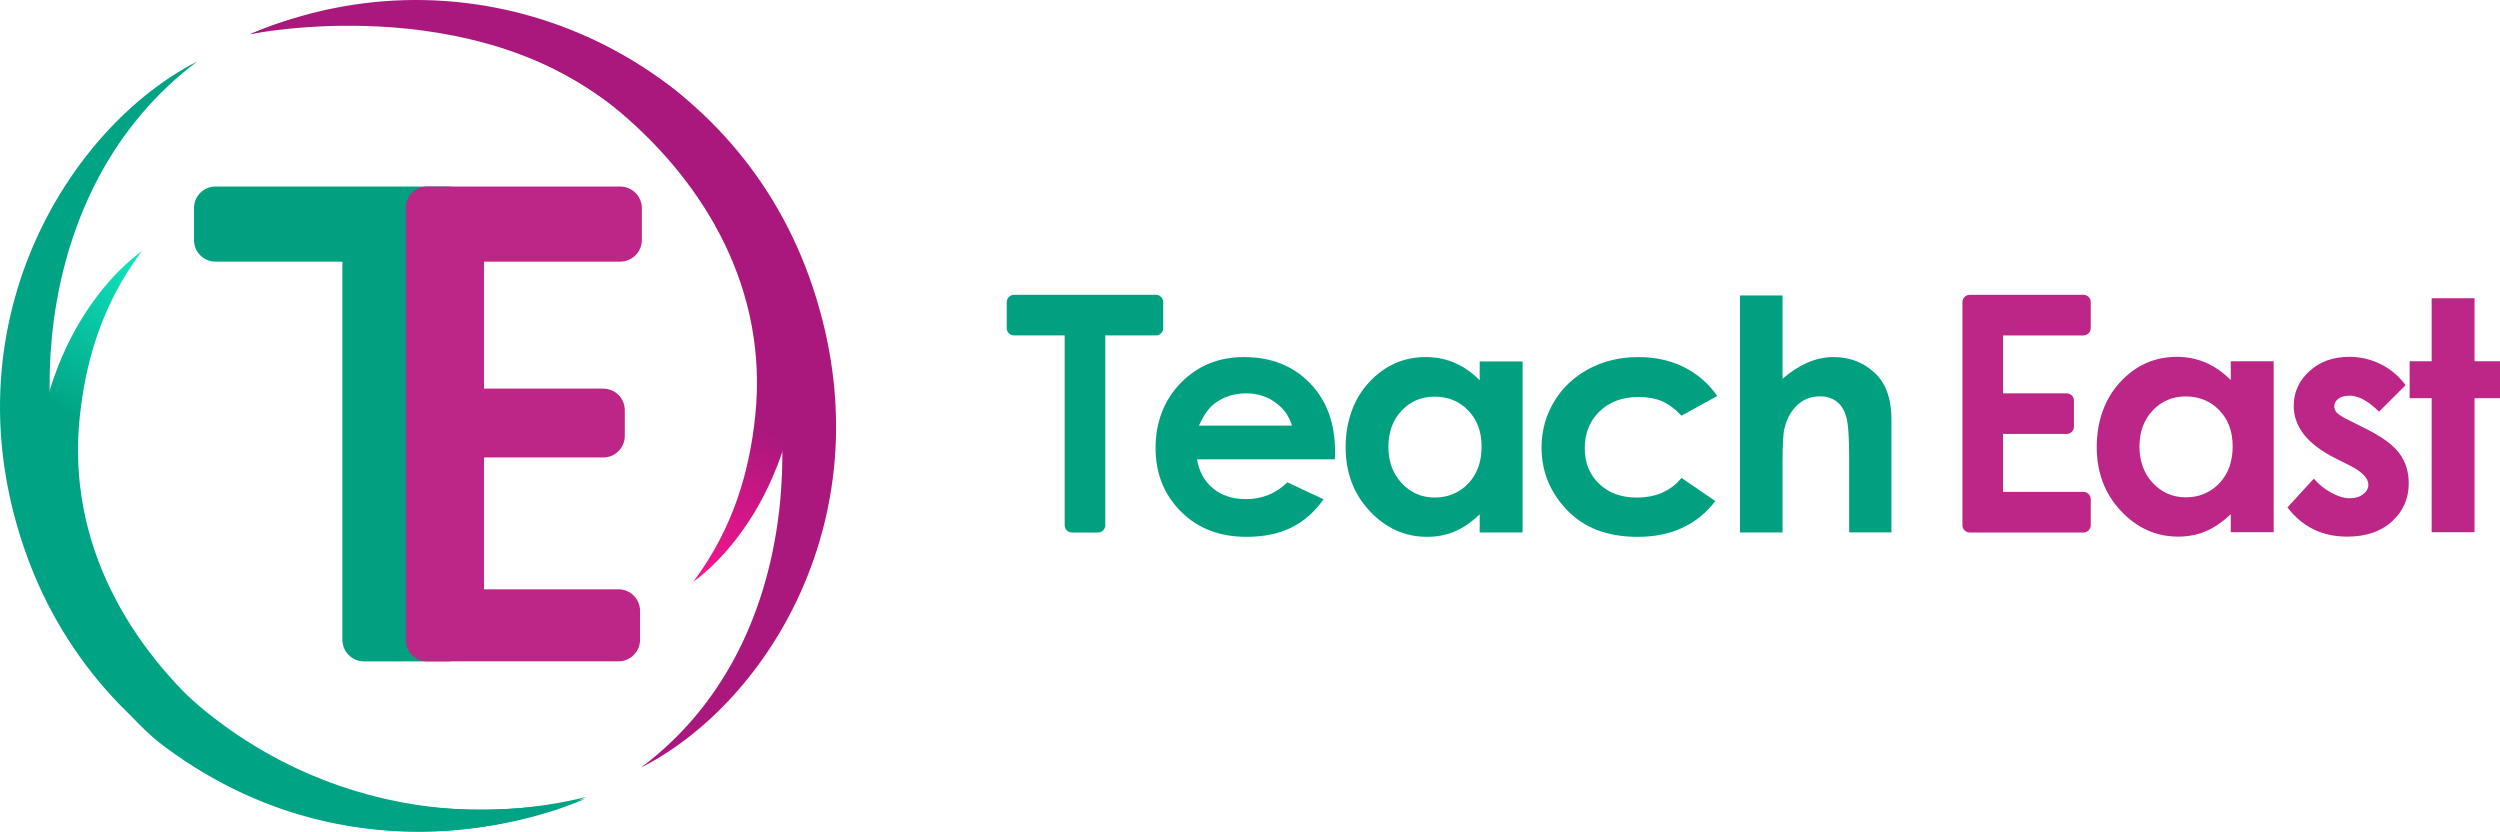 <?xml version="1.0" encoding="UTF-8"?>
<svg xmlns="http://www.w3.org/2000/svg" xmlns:xlink="http://www.w3.org/1999/xlink" id="Layer_1" data-name="Layer 1" viewBox="0 0 5859.66 1949.27">
  <defs>
    <linearGradient id="linear-gradient" x1="1093.99" y1="767.39" x2="448.68" y2="1885.89" gradientUnits="userSpaceOnUse">
      <stop offset=".2" stop-color="#10e2bc"></stop>
      <stop offset=".5" stop-color="#00a384"></stop>
    </linearGradient>
    <linearGradient id="linear-gradient-2" x1="1607.95" y1="-65.88" x2="788.6" y2="1278.01" gradientUnits="userSpaceOnUse">
      <stop offset=".52" stop-color="#aa187d"></stop>
      <stop offset=".55" stop-color="#b4177f"></stop>
      <stop offset=".79" stop-color="#ff1591"></stop>
    </linearGradient>
  </defs>
  <g>
    <path d="M1370.93,1872.39s-507.81,125.84-869-184c-195.54-167.74-346.16-413.29-315-711,13.03-124.49,49-260,145-388,0,0-235.52,154.21-252,547-7.99,190.59,140,491,306.99,614.6,484.3,358.47,984.01,121.4,984.01,121.4Z" style="fill: url(#linear-gradient);"></path>
    <path d="M1375.54,1867.56c-24.43,10.61-49.49,20.3-75.16,29.02-506.2,171.95-1054.83-90.82-1237.26-593.34C-132.23,765.12,161.12,297.24,462.12,144.24,73.12,436.24,63.32,988.91,185.12,1273.24c199.84,466.5,706.72,715.42,1190.42,594.33Z" style="fill: #00a384;"></path>
    <path d="M585.66,80.55c24.46-10.54,49.55-20.16,75.24-28.81,506.68-170.53,1054.57,93.77,1235.6,596.8,193.85,538.66-92.96,998.54-394.38,1150.7,389.81-290.91,378.01-852.33,257-1137C1560.59,195.18,1069.7-39.19,585.66,80.55Z" style="fill: #aa187d;"></path>
    <path d="M586.12,80.24s523.85-109.09,869,184c196.38,166.76,346.16,413.29,315,711-13.03,124.49-49,260-145,388,0,0,235.52-154.21,252-547,7.99-190.59-140-491-306.99-614.6-484.3-358.47-984.01-121.4-984.01-121.4Z" style="fill: url(#linear-gradient-2);"></path>
    <path d="M1100.54,487.41v1012c0,28.07-22.76,50.83-50.83,50.83h-196.38c-28.07,0-50.83-22.76-50.83-50.83v-886.17h-297.54c-27.71,0-50.17-22.46-50.17-50.17v-75.66c0-27.71,22.46-50.17,50.17-50.17h545.41c27.71,0,50.17,22.46,50.17,50.17Z" style="fill: #00a081;"></path>
    <path d="M1134.54,613.24v297.66h279.4c27.89,0,50.5,22.61,50.5,50.5v60.34c0,27.89-22.61,50.5-50.5,50.5h-279.4v309h315.01c27.98,0,50.67,22.68,50.67,50.67v67.55c0,27.98-22.69,50.67-50.67,50.67h-448.6c-27.52,0-49.83-22.32-49.83-49.84V487.07c0-27.52,22.31-49.83,49.83-49.83h452.66c28.07,0,50.83,22.76,50.83,50.83v74.34c0,28.07-22.76,50.83-50.83,50.83h-319.07Z" style="fill: #bc2686;"></path>
  </g>
  <g>
    <g>
      <path d="M3128.73,1076.68h-323.03c4.66,28.49,17.13,51.14,37.39,67.96,20.26,16.82,46.1,25.23,77.53,25.23,37.57,0,69.86-13.13,96.87-39.41l84.72,39.78c-21.12,29.96-46.41,52.12-75.88,66.49-29.47,14.36-64.46,21.55-104.97,21.55-62.86,0-114.06-19.83-153.59-59.48-39.54-39.65-59.3-89.32-59.3-148.99s19.71-111.91,59.12-152.31c39.41-40.39,88.83-60.59,148.25-60.59,63.11,0,114.43,20.2,153.96,60.59,39.53,40.4,59.3,93.74,59.3,160.04l-.37,19.15ZM3028.17,997.49c-6.64-22.34-19.74-40.52-39.3-54.51-19.56-14-42.24-20.99-68.07-20.99-28.04,0-52.64,7.86-73.79,23.57-13.28,9.82-25.58,27.14-36.9,51.94h218.05Z" style="fill: #00a081;"></path>
      <path d="M3468.18,847.21h100.56v400.75h-100.56v-42.36c-19.63,18.67-39.31,32.11-59.05,40.33-19.75,8.22-41.14,12.34-64.2,12.34-51.75,0-96.51-20.07-134.29-60.22-37.77-40.15-56.65-90.06-56.65-149.73s18.27-112.58,54.82-152.12c36.55-39.53,80.94-59.3,133.18-59.3,24.03,0,46.59,4.55,67.69,13.63,21.09,9.09,40.59,22.72,58.5,40.89v-44.2ZM3362.48,929.72c-31.08,0-56.9,10.99-77.46,32.97-20.56,21.98-30.84,50.16-30.84,84.53s10.46,63.11,31.38,85.45c20.93,22.35,46.68,33.52,77.27,33.52s57.76-10.99,78.56-32.97c20.8-21.97,31.2-50.77,31.2-86.37s-10.41-63.11-31.2-84.72c-20.8-21.61-47.11-32.41-78.92-32.41Z" style="fill: #00a081;"></path>
      <path d="M4024.95,928.24l-83.71,46.04c-15.73-16.45-31.28-27.87-46.65-34.25-15.37-6.38-33.37-9.58-54.02-9.58-37.62,0-68.04,11.22-91.27,33.65-23.23,22.43-34.85,51.18-34.85,86.24s11.18,61.91,33.56,83.49c22.37,21.58,51.75,32.36,88.14,32.36,44.99,0,80.03-15.34,105.1-46.04l79.29,54.29c-42.97,55.89-103.63,83.84-181.96,83.84-70.48,0-125.66-20.87-165.57-62.62-39.91-41.74-59.85-90.61-59.85-146.6,0-38.8,9.7-74.52,29.1-107.18,19.39-32.65,46.47-58.32,81.22-76.98,34.74-18.66,73.6-27.99,116.58-27.99,39.78,0,75.51,7.92,107.18,23.76,31.68,15.84,57.58,38.37,77.72,67.59Z" style="fill: #00a081;"></path>
      <path d="M4078.21,692.51h99.82v195.22c19.64-16.94,39.41-29.65,59.3-38.12s40.02-12.71,60.41-12.71c39.78,0,73.3,13.76,100.55,41.25,23.33,23.82,34.99,58.81,34.99,104.97v264.83h-99.08v-175.69c0-46.41-2.21-77.84-6.63-94.29-4.42-16.45-11.97-28.73-22.65-36.83-10.68-8.1-23.89-12.16-39.6-12.16-20.38,0-37.88,6.76-52.49,20.26-14.61,13.51-24.74,31.92-30.39,55.25-2.95,12.03-4.42,39.54-4.42,82.51v160.96h-99.82v-555.45Z" style="fill: #00a081;"></path>
    </g>
    <g>
      <path d="M5228.64,846.72h100.55v400.75h-100.55v-42.36c-19.63,18.67-39.31,32.11-59.05,40.33-19.75,8.22-41.14,12.34-64.2,12.34-51.75,0-96.51-20.07-134.29-60.22-37.77-40.15-56.65-90.06-56.65-149.73s18.27-112.58,54.82-152.12c36.55-39.53,80.94-59.3,133.18-59.3,24.03,0,46.59,4.55,67.69,13.63,21.09,9.09,40.59,22.72,58.5,40.89v-44.2ZM5122.93,929.23c-31.08,0-56.9,10.99-77.46,32.97-20.56,21.98-30.84,50.16-30.84,84.53s10.46,63.11,31.38,85.45c20.93,22.35,46.68,33.52,77.28,33.52s57.76-10.99,78.56-32.97c20.8-21.97,31.21-50.77,31.21-86.37s-10.4-63.11-31.21-84.72c-20.8-21.61-47.11-32.41-78.92-32.41Z" style="fill: #bc2686;"></path>
      <path d="M5638.44,902.71l-62.25,62.25c-25.29-25.05-48.25-37.57-68.88-37.57-11.3,0-20.14,2.39-26.52,7.18-6.39,4.79-9.58,10.74-9.58,17.86,0,5.4,2.03,10.38,6.08,14.92,4.05,4.55,14.06,10.74,30.02,18.6l36.83,18.42c38.8,19.15,65.44,38.68,79.93,58.57,14.49,19.89,21.73,43.22,21.73,69.98,0,35.61-13.07,65.32-39.23,89.14-26.15,23.82-61.21,35.73-105.16,35.73-58.44,0-105.1-22.84-139.97-68.51l61.88-67.41c11.79,13.76,25.6,24.86,41.44,33.33,15.84,8.47,29.89,12.71,42.17,12.71,13.26,0,23.94-3.19,32.05-9.58,8.1-6.38,12.15-13.75,12.15-22.1,0-15.47-14.61-30.57-43.83-45.31l-33.89-16.94c-64.83-32.66-97.24-73.54-97.24-122.66,0-31.68,12.21-58.75,36.65-81.22,24.43-22.47,55.68-33.7,93.74-33.7,26.02,0,50.52,5.71,73.48,17.13,22.96,11.42,42.42,27.81,58.38,49.17Z" style="fill: #bc2686;"></path>
      <path d="M5699.44,699.02h100.56v147.7h59.67v86.56h-59.67v314.19h-100.56v-314.19h-51.57v-86.56h51.57v-147.7Z" style="fill: #bc2686;"></path>
    </g>
    <path d="M2726.42,708.04v61.11c0,9.4-7.62,17.04-17.04,17.04h-118.75v444.89c0,9.4-7.62,17.04-17.04,17.04h-61.11c-9.4,0-17.04-7.63-17.04-17.04v-444.89h-118.75c-9.4,0-17.04-7.63-17.04-17.04v-61.11c0-9.41,7.63-17.04,17.04-17.04h332.69c9.41,0,17.04,7.62,17.04,17.04Z" style="fill: #00a081;"></path>
    <path d="M4694.84,786.18v135.78h149.21c9.4,0,17.02,7.63,17.02,17.04v61.11c0,9.41-7.62,17.04-17.02,17.04h-149.21v135.79h188.54c9.41,0,17.04,7.62,17.04,17.04v61.11c0,9.4-7.62,17.04-17.04,17.04h-266.69c-9.41,0-17.04-7.63-17.04-17.04v-523.04c0-9.41,7.62-17.04,17.04-17.04h266.69c9.41,0,17.04,7.62,17.04,17.04v61.11c0,9.4-7.62,17.04-17.04,17.04h-188.54Z" style="fill: #bc2686;"></path>
  </g>
</svg>
